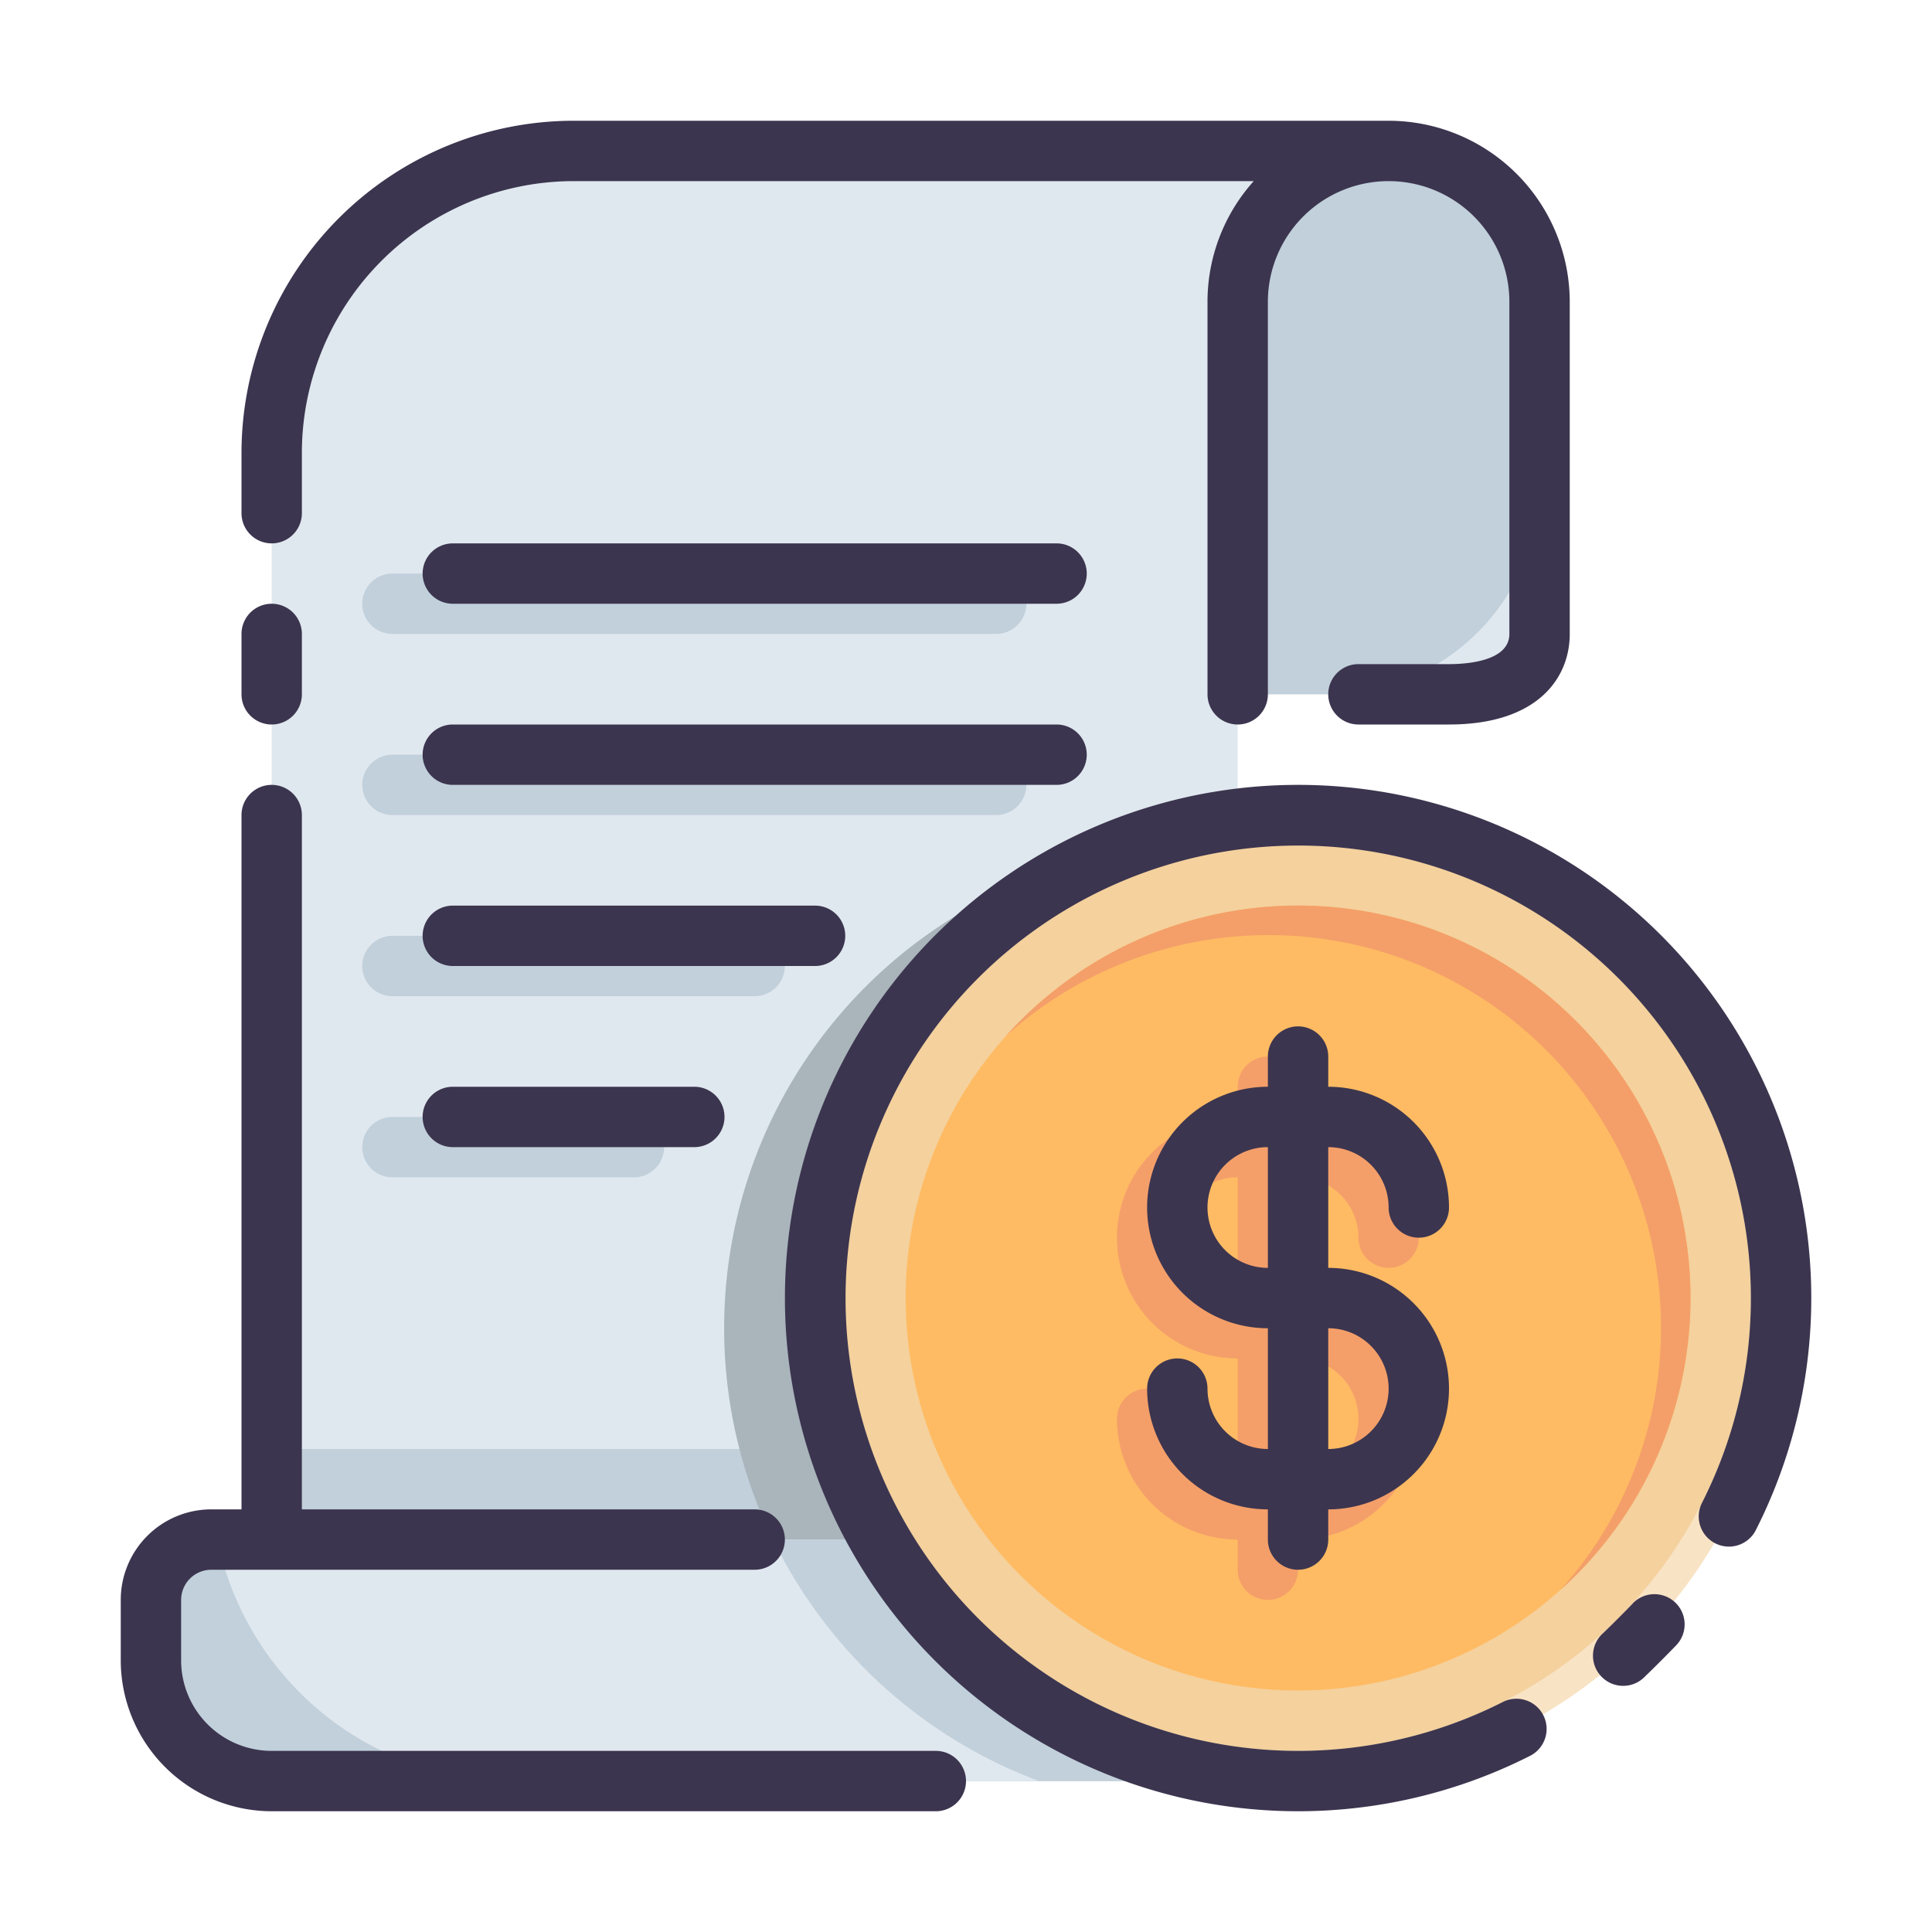 <svg id="Icons" height="512" viewBox="0 0 64 64" width="512" xmlns="http://www.w3.org/2000/svg"><path d="m51 10v11a2.006 2.006 0 0 1 -2 2h-9v-18h6a5.106 5.106 0 0 1 2 .41 5.029 5.029 0 0 1 3 4.59z" fill="#c1d0db"/><path d="m51 16v5a2.006 2.006 0 0 1 -2 2h-5a7 7 0 0 0 7-7z" fill="#e0e8ef"/><path d="m39 59a2 2 0 0 0 2-2v-47a5 5 0 0 1 5-5h-27a10 10 0 0 0 -10 10v44z" fill="#e0e8ef"/><path d="m9 48h32a0 0 0 0 1 0 0v9a2 2 0 0 1 -2 2h-30a0 0 0 0 1 0 0v-11a0 0 0 0 1 0 0z" fill="#c1d0db"/><path d="m41 28.03v28.97a2.006 2.006 0 0 1 -2 2h-4.58a16 16 0 0 1 5.58-31c.34 0 .67.01 1 .03z" fill="#a9b4bb"/><path d="m39 59a2 2 0 0 1 -2-2v-4a2 2 0 0 0 -2-2h-28a2 2 0 0 0 -2 2v2a4 4 0 0 0 4 4z" fill="#e0e8ef"/><path d="m17 59h-8a4 4 0 0 1 -4-4v-2a2.006 2.006 0 0 1 2-2h.2a10.017 10.017 0 0 0 9.8 8z" fill="#c1d0db"/><path d="m39 59h-4.58a16.017 16.017 0 0 1 -8.81-8h15.39v6a2 2 0 0 1 -2 2z" fill="#c1d0db"/><path d="m33 21h-20a1 1 0 0 1 0-2h20a1 1 0 0 1 0 2z" fill="#c1d0db"/><path d="m33 27h-20a1 1 0 0 1 0-2h20a1 1 0 0 1 0 2z" fill="#c1d0db"/><path d="m25 33h-12a1 1 0 0 1 0-2h12a1 1 0 0 1 0 2z" fill="#c1d0db"/><path d="m21 39h-8a1 1 0 0 1 0-2h8a1 1 0 0 1 0 2z" fill="#c1d0db"/><circle cx="43" cy="43" fill="#f8e3c4" r="16"/><circle cx="43" cy="43" fill="#f4d19d" r="15"/><circle cx="43" cy="43" fill="#ffbb63" r="13"/><path d="m56 43a13 13 0 0 1 -4.32 9.68 13 13 0 0 0 -18.36-18.36 13 13 0 0 1 22.68 8.68z" fill="#f49f69"/><path d="m43 43v-4a2 2 0 0 1 2 2 1 1 0 0 0 2 0 4 4 0 0 0 -4-4v-1a1 1 0 0 0 -2 0v1a4 4 0 0 0 0 8v4a2 2 0 0 1 -2-2 1 1 0 0 0 -2 0 4 4 0 0 0 4 4v1a1 1 0 0 0 2 0v-1a4 4 0 0 0 0-8zm-4-2a2 2 0 0 1 2-2v4a2 2 0 0 1 -2-2zm4 8v-4a2 2 0 0 1 0 4z" fill="#f49f69"/><g fill="#3c354f"><path d="m46 40a1 1 0 0 0 2 0 4 4 0 0 0 -4-4v-1a1 1 0 0 0 -2 0v1a4 4 0 0 0 0 8v4a2 2 0 0 1 -2-2 1 1 0 0 0 -2 0 4 4 0 0 0 4 4v1a1 1 0 0 0 2 0v-1a4 4 0 0 0 0-8v-4a2 2 0 0 1 2 2zm0 6a2 2 0 0 1 -2 2v-4a2 2 0 0 1 2 2zm-4-4a2 2 0 0 1 0-4z"/><path d="m31 58h-22a3 3 0 0 1 -3-3v-2a1 1 0 0 1 1-1h18a1 1 0 0 0 0-2h-15v-23a1 1 0 0 0 -2 0v23h-1a3 3 0 0 0 -3 3v2a5.006 5.006 0 0 0 5 5h22a1 1 0 0 0 0-2z"/><path d="m10 15a9.01 9.01 0 0 1 9-9h22.531a5.985 5.985 0 0 0 -1.531 4v13a1 1 0 0 0 2 0v-13a4 4 0 0 1 8 0v11c0 .9-1.4 1-2 1h-3a1 1 0 0 0 0 2h3c2.949 0 4-1.55 4-3v-11a6.006 6.006 0 0 0 -6-6h-27a11.013 11.013 0 0 0 -11 11v2a1 1 0 0 0 2 0z"/><path d="m9 20a1 1 0 0 0 -1 1v2a1 1 0 0 0 2 0v-2a1 1 0 0 0 -1-1z"/><path d="m54.09 53.115c-.32.332-.643.655-.975.975a1 1 0 1 0 1.385 1.439c.35-.338.687-.675 1.025-1.025a1 1 0 0 0 -1.439-1.389z"/><path d="m43 26a17 17 0 1 0 7.714 32.15 1 1 0 0 0 -.908-1.781 14.995 14.995 0 1 1 6.563-6.563 1 1 0 0 0 1.781.908 17 17 0 0 0 -15.15-24.714z"/><path d="m35 18h-20a1 1 0 0 0 0 2h20a1 1 0 0 0 0-2z"/><path d="m35 24h-20a1 1 0 0 0 0 2h20a1 1 0 0 0 0-2z"/><path d="m28 31a1 1 0 0 0 -1-1h-12a1 1 0 0 0 0 2h12a1 1 0 0 0 1-1z"/><path d="m15 36a1 1 0 0 0 0 2h8a1 1 0 0 0 0-2z"/></g></svg>